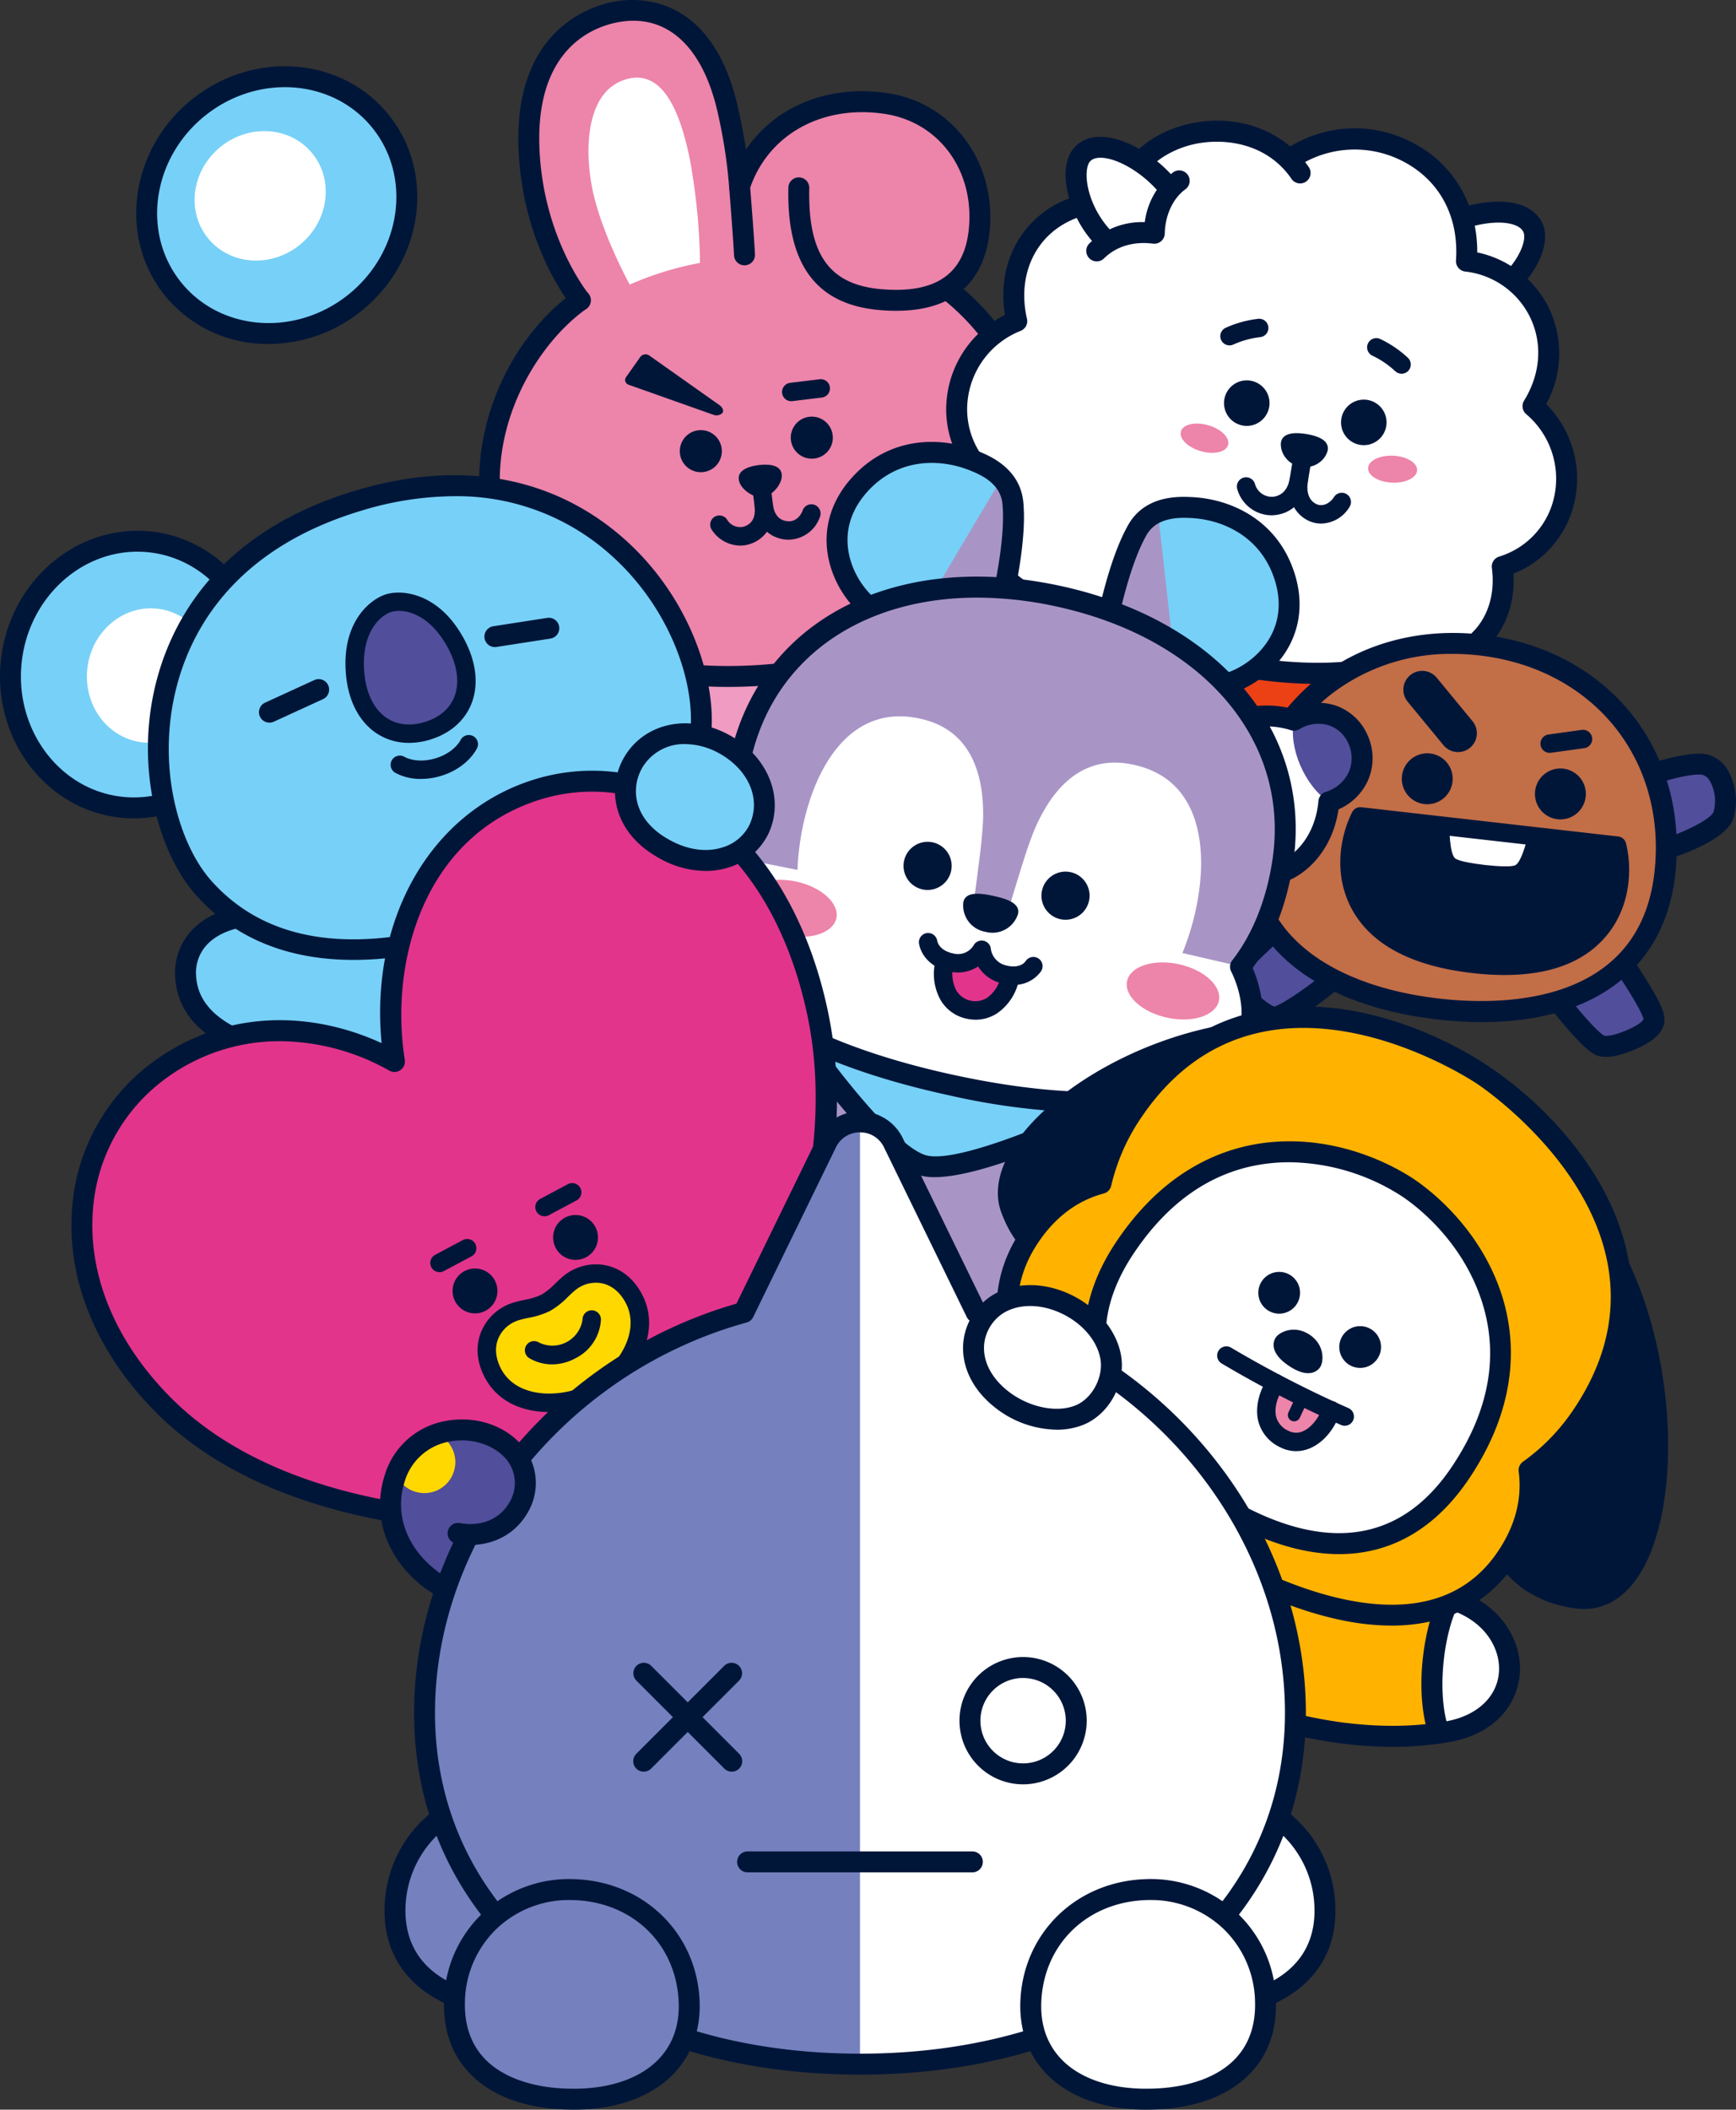 <svg id="Grupo_357" data-name="Grupo 357" xmlns="http://www.w3.org/2000/svg" xmlns:xlink="http://www.w3.org/1999/xlink" width="458.86" height="557.333" viewBox="0 0 458.86 557.333">
  <rect x="0" y="0" width="458.86" height="557.333" fill="#333333" stroke="none"/>
  <defs>
    <clipPath id="clip-path">
      <rect id="Rectángulo_150" data-name="Rectángulo 150" width="458.86" height="557.333" fill="none"/>
    </clipPath>
  </defs>
  <g id="Grupo_356" data-name="Grupo 356" clip-path="url(#clip-path)">
    <path id="Trazado_2287" data-name="Trazado 2287" d="M170.922,138.519l-70.407,21.547-24.6-80.4,77.548-9.443c12.3.2,34.821,47.386,17.462,68.294" transform="translate(92.077 85.179)" fill="#ef9bc2"/>
    <path id="Trazado_2288" data-name="Trazado 2288" d="M179.416,74.863l-.19-.131h0c4.944-2.941,8-8.037,8.71-15.637,1.5-16.008-8.243-30.742-24.519-33.225-17.841-2.717-33.65,6.037-38.848,21.873a137.709,137.709,0,0,0-3.043-19.912C116.562,5.437,103.6-.6,91.777,1.684,79.442,4.062,67.621,14.78,68.959,38.9c1.208,21.791,11.1,35.843,13.5,38.948-17.206,12.2-31.428,41.207-19.708,68.82,11.808,27.821,45.31,33.137,74.468,29.591s60.409-16.739,65.2-46.576c3.729-23.216-8.217-43.438-23.006-54.817" transform="translate(70.914 1.496)" fill="#ed84aa" fill-rule="evenodd"/>
    <path id="Trazado_2289" data-name="Trazado 2289" d="M161.808,82.11c-1.388,0-2.85-.062-4.39-.195C140.7,80.492,132.812,69.9,133.292,49.526a2.766,2.766,0,0,1,5.53.131c-.414,17.573,5.287,25.573,19.064,26.748,14.433,1.213,21.986-4.03,23.116-16.07C182.446,45,173.116,32.283,158.821,30.1c-16.652-2.534-31.041,5.5-35.8,20a2.765,2.765,0,0,1-5.382-.609,134.3,134.3,0,0,0-2.99-19.567C110.711,12.165,101.041,3.411,88.124,5.9c-6.69,1.29-22.087,7.219-20.58,34.343C68.718,61.43,78.517,75.123,80.471,77.653a2.767,2.767,0,0,1-4.382,3.381C73.1,77.161,63.252,62.8,62.02,40.548,60.223,8.186,80.744,1.685,87.075.463c6.008-1.16,26.144-2.545,32.973,28.268.943,4.253,1.56,7.562,2.029,10.8,7.75-11.465,21.8-17.307,37.578-14.9,17.009,2.591,28.556,18.162,26.858,36.219-.934,9.912-6.077,21.255-24.705,21.255" transform="translate(75.092 -0.001)" fill="#001639"/>
    <path id="Trazado_2290" data-name="Trazado 2290" d="M91.151,44.622a2.766,2.766,0,0,1-2.762-2.636C88.177,37.432,87.1,24.125,87.1,23.992a2.766,2.766,0,1,1,5.515-.445c.044.551,1.089,13.532,1.308,18.177a2.769,2.769,0,0,1-2.633,2.895c-.044,0-.089,0-.133,0" transform="translate(105.63 25.471)" fill="#001639"/>
    <path id="Trazado_2291" data-name="Trazado 2291" d="M123.074,141.137c-21.036,0-49.95-5.311-61.378-32.231C49.951,81.233,62.975,50.486,82.349,36.748a2.766,2.766,0,1,1,3.2,4.512C70.691,51.8,55.048,79.078,66.79,106.744c13.344,31.439,54.509,30.005,71.586,27.923S195.764,124.12,201.182,90.4c3.722-23.156-8.9-42.141-21.959-52.183A2.766,2.766,0,1,1,182.6,33.83c14.32,11.016,28.157,31.893,24.05,57.448-6.017,37.43-49.28,46.653-67.6,48.884a134.733,134.733,0,0,1-15.971.976" transform="translate(69.421 40.337)" fill="#001639"/>
    <path id="Trazado_2292" data-name="Trazado 2292" d="M99.772,58.21A163.609,163.609,0,0,0,97.134,31.1C94.7,19.019,90.123,6.305,79.669,9.884S69.058,29.636,71.769,40.7s9.416,23.234,9.416,23.234A85.433,85.433,0,0,1,99.772,58.21" transform="translate(85.257 11.243)" fill="#fff"/>
    <path id="Trazado_2293" data-name="Trazado 2293" d="M94.587,64.082c-2.35.285-6.021-2.109-6.336-4.7-.33-2.715,3.269-3.558,5.3-3.806s5.727-.29,6.057,2.425c.316,2.591-2.673,5.8-5.023,6.081" transform="translate(107.018 67.28)" fill="#001639"/>
    <path id="Trazado_2294" data-name="Trazado 2294" d="M92.269,56.235a5.556,5.556,0,1,1-6.187-4.844,5.558,5.558,0,0,1,6.187,4.844" transform="translate(98.487 62.284)" fill="#001639"/>
    <path id="Trazado_2295" data-name="Trazado 2295" d="M105.525,54.623a5.556,5.556,0,1,1-6.187-4.844,5.556,5.556,0,0,1,6.187,4.844" transform="translate(114.565 60.329)" fill="#001639"/>
    <path id="Trazado_2296" data-name="Trazado 2296" d="M99.663,55.765,81.034,42.6a1.7,1.7,0,0,0-1.239-.277l-.018,0A1.711,1.711,0,0,0,78.666,43l-3.74,5.3a1.308,1.308,0,0,0-.19,1.191,1.43,1.43,0,0,0,.892.861L98.14,58.317a2.251,2.251,0,0,0,2.2-.485c.562-.7-.069-1.633-.677-2.067" transform="translate(90.568 51.31)" fill="#001639"/>
    <path id="Trazado_2297" data-name="Trazado 2297" d="M95.845,51.085a2.434,2.434,0,0,1-.29-4.851l7.79-.947a2.433,2.433,0,1,1,.586,4.831l-7.79.947a2.252,2.252,0,0,1-.3.02" transform="translate(113.306 54.904)" fill="#001639"/>
    <path id="Trazado_2298" data-name="Trazado 2298" d="M92.741,72.123a9.152,9.152,0,0,1-7.491-4.165,2.433,2.433,0,1,1,4.025-2.735A3.988,3.988,0,0,0,93.739,67.1c2.124-.679,3.083-2.39,2.848-5.076a2.435,2.435,0,0,1,4.831-.589c.416,2.667,1.757,4.1,3.986,4.249,1.684.162,3.189-1.022,3.879-2.892a2.435,2.435,0,0,1,4.568,1.691,8.876,8.876,0,0,1-8.779,6.059,8.778,8.778,0,0,1-5.249-2.085,8.783,8.783,0,0,1-4.6,3.282,8.142,8.142,0,0,1-2.483.387" transform="translate(102.892 72.019)" fill="#001639"/>
    <path id="Trazado_2299" data-name="Trazado 2299" d="M92.811,66.225A2.435,2.435,0,0,1,90.4,64.083l-.44-3.612a2.434,2.434,0,0,1,4.833-.586l.438,3.612a2.432,2.432,0,0,1-2.122,2.709,2.251,2.251,0,0,1-.3.02" transform="translate(109.092 70.039)" fill="#001639"/>
    <path id="Trazado_2300" data-name="Trazado 2300" d="M75.327,133.662c8.679,7.393,23.875,16.635,35.02,7.486,9.52-7.816,4.886-20.532-3.669-27.513a52.453,52.453,0,0,0-19.525-10.058C80.7,101.879,71.8,100.572,66.3,105.4c-4.005,3.519-4.368,9.135-2.324,13.676a42.486,42.486,0,0,0,11.35,14.586" transform="translate(76.12 123.765)" fill="#77d0f7" fill-rule="evenodd"/>
    <path id="Trazado_2301" data-name="Trazado 2301" d="M101.3,149.656c-10.66,0-21.233-7.745-26.283-12.049h0a45.043,45.043,0,0,1-12.14-15.639c-2.793-6.2-1.553-13.1,3.08-17.175,5.127-4.494,12.851-5.307,23.608-2.472a55.246,55.246,0,0,1,20.66,10.638c6.2,5.057,10.053,12.342,10.064,19.011a16.6,16.6,0,0,1-6.389,13.16,19.346,19.346,0,0,1-12.6,4.525m-22.377-16.63c5.937,5.057,20.853,15.911,31.156,7.449a10.615,10.615,0,0,0,4.187-8.5c-.007-4.835-3.089-10.469-7.849-14.355a49.21,49.21,0,0,0-18.387-9.48c-8.553-2.253-14.645-1.857-18.1,1.175-3.251,2.855-2.877,7.267-1.565,10.177a39.614,39.614,0,0,0,10.558,13.53" transform="translate(74.474 122.108)" fill="#001639"/>
    <path id="Trazado_2302" data-name="Trazado 2302" d="M50.942,146.529c-9.814-1.781-27.668-6.347-28.726-20.726-.9-12.288,11.505-17.695,22.461-16.309a72.832,72.832,0,0,1,21.558,6.4c6.681,3.187,15.745,10.6,16.039,17.914.212,5.327-3.512,11.485-8.21,13.134-5.789,2.034-13.309,1.368-23.123-.414" transform="translate(26.89 132.552)" fill="#77d0f7" fill-rule="evenodd"/>
    <path id="Trazado_2303" data-name="Trazado 2303" d="M67.074,152.48a87.081,87.081,0,0,1-15.11-1.713c-19.693-3.574-30.12-11.394-30.99-23.245a16.344,16.344,0,0,1,5.05-13.5c4.787-4.543,12.645-6.743,20.516-5.756a75.512,75.512,0,0,1,22.4,6.652c6.882,3.282,17.252,11.394,17.613,20.3.268,6.707-4.244,13.818-10.056,15.858a28.3,28.3,0,0,1-9.425,1.41M42.842,113.566c-5.136,0-10.029,1.638-13.01,4.468a10.849,10.849,0,0,0-3.342,9.082c.664,9.016,9.567,15.143,26.46,18.21h0c7.942,1.441,16.075,2.5,21.711.524,3.5-1.228,6.53-6.192,6.362-10.414-.219-5.435-7.679-12.293-14.466-15.528a69.885,69.885,0,0,0-20.715-6.154,23.631,23.631,0,0,0-3-.188" transform="translate(25.374 131.035)" fill="#001639"/>
    <path id="Trazado_2304" data-name="Trazado 2304" d="M128.3,156.538c-2.6-12.1-10.069-31.439-15.044-40.2L99.625,105.9,43.459,121.251l-1.806,28.956a141.008,141.008,0,0,0,9.323,30.981c4.882,11.379,12.826,21.505,25.106,18.8S92.449,185.6,90.4,171.252c6.634,12.89,16.73,20.047,28.308,15.148s12.2-17.757,9.593-29.861" transform="translate(50.523 128.453)" fill="#77d0f7"/>
    <path id="Trazado_2305" data-name="Trazado 2305" d="M73.777,199.372c-7.595,0-16.748-4.357-23.917-21.069a143.665,143.665,0,0,1-9.527-31.678,3.011,3.011,0,1,1,5.942-.976,139.385,139.385,0,0,0,9.117,30.282c5.676,13.231,12.979,18.954,21.691,17.046,13.169-2.9,13.163-17.139,11.987-25.369a3.01,3.01,0,0,1,5.656-1.8c3.8,7.391,12.038,19.014,24.46,13.751,8.219-3.477,10.852-12.379,7.823-26.453-2.62-12.178-10.064-31.149-14.72-39.344a3.012,3.012,0,0,1,5.238-2.974c4.966,8.746,12.594,28.157,15.369,41.052,4.641,21.556-3.618,29.985-11.363,33.265-9.4,3.979-18.713,1.184-26.141-7.444-1.064,11.339-7.046,19-17.011,21.2a21.466,21.466,0,0,1-4.6.516" transform="translate(48.873 132.522)" fill="#001639"/>
    <path id="Trazado_2306" data-name="Trazado 2306" d="M45.9,119.962c5.052,24.555,13.74,46.259,37.647,38.638,23.2-7.4,20.47-30.165,11.065-52.475Z" transform="translate(55.669 128.722)" fill="#fff"/>
    <path id="Trazado_2307" data-name="Trazado 2307" d="M67.163,103.626c-2.233,19.339-18.739,33.322-36.872,31.229S-.73,115.388,1.5,96.049,20.24,62.726,38.373,64.818s31.019,19.463,28.79,38.808" transform="translate(1.516 78.369)" fill="#77d0f7" fill-rule="evenodd"/>
    <path id="Trazado_2308" data-name="Trazado 2308" d="M43.595,92.282c-1.122,9.748-9.438,16.8-18.582,15.741S9.378,98.213,10.5,88.467s9.445-16.8,18.582-15.741,15.632,9.81,14.508,19.556" transform="translate(12.587 88.086)" fill="#fff" fill-rule="evenodd"/>
    <path id="Trazado_2309" data-name="Trazado 2309" d="M35.387,139.34a34.091,34.091,0,0,1-3.9-.224C11.873,136.848-2.133,118.067.268,97.245S20.594,61.349,40.2,63.582c19.616,2.264,33.621,21.047,31.222,41.875-2.244,19.434-18,33.882-36.04,33.882m.925-70.449c-15.274,0-28.631,12.368-30.547,28.99C3.713,115.67,15.537,131.7,32.125,133.62c16.586,1.934,31.751-11.007,33.8-28.8S56.156,70.991,39.572,69.079a27.952,27.952,0,0,0-3.26-.188m32.366,36.248h0Z" transform="translate(0 76.855)" fill="#001639"/>
    <path id="Trazado_2310" data-name="Trazado 2310" d="M105.44,174.29c15.927-4.787,51.772-16.073,56.662-49.488,4.074-27.81-27.246-81.806-90.41-62.861-63.153,19-59.535,81.317-40.811,102.28,22.5,25.185,58.627,14.853,74.558,10.069" transform="translate(22.942 70.349)" fill="#77d0f7" fill-rule="evenodd"/>
    <path id="Trazado_2311" data-name="Trazado 2311" d="M72.046,184.783c-14.375,0-29.844-3.886-41.714-17.177-9.952-11.142-16.6-34.584-10.047-57.829C24.959,93.2,37.794,71.25,72.4,60.836c34.624-10.383,57.428.856,70.462,12.118,18.279,15.787,25.65,39.012,23.486,53.792-5.229,35.695-44.007,47.35-58.605,51.736h0c-7.387,2.22-20.97,6.3-35.7,6.3m26.538-122.5A85.433,85.433,0,0,0,74,66.136c-32.2,9.69-44.088,29.9-48.386,45.144-6.01,21.326-.1,42.623,8.847,52.639,21.689,24.291,56.735,13.76,71.7,9.266s50-15.028,54.722-47.237c1.947-13.291-4.857-34.325-21.625-48.809A60.844,60.844,0,0,0,98.584,62.281m8.367,113.553h0Z" transform="translate(21.431 68.805)" fill="#001639"/>
    <path id="Trazado_2312" data-name="Trazado 2312" d="M61.549,105.943C51.726,108.9,43.514,102.9,42.476,90.713s5.375-17.46,8.931-18.529,11.817-.2,17.666,10.54,2.3,20.271-7.524,23.218" transform="translate(51.384 87.136)" fill="#514e9b" fill-rule="evenodd"/>
    <path id="Trazado_2313" data-name="Trazado 2313" d="M58.069,110.444a15.331,15.331,0,0,1-8.719-2.613c-4.543-3.085-7.374-8.619-7.967-15.581C40.209,78.473,47.841,72.443,52.041,71.18s13.893-.44,20.505,11.711c3.339,6.132,4.03,12.311,1.941,17.389-1.83,4.452-5.7,7.763-10.9,9.323a19.173,19.173,0,0,1-5.515.841M55.416,75.579a7,7,0,0,0-1.974.263c-2.89.87-8.117,5.331-7.205,15.993.465,5.47,2.543,9.721,5.849,11.97,2.784,1.888,6.276,2.286,10.1,1.135h0c3.822-1.149,6.517-3.4,7.8-6.513,1.523-3.7.914-8.389-1.713-13.211C64.1,77.557,58.8,75.579,55.416,75.579" transform="translate(50.048 85.809)" fill="#001639"/>
    <path id="Trazado_2314" data-name="Trazado 2314" d="M60.632,81.484a2.765,2.765,0,0,1-.42-5.5l14.194-2.2a2.766,2.766,0,1,1,.848,5.466l-14.194,2.2a2.561,2.561,0,0,1-.427.033" transform="translate(70.191 89.459)" fill="#001639"/>
    <path id="Trazado_2315" data-name="Trazado 2315" d="M33.7,92.584A2.767,2.767,0,0,1,32.547,87.3L45.6,81.316a2.768,2.768,0,0,1,2.306,5.032L34.853,92.334a2.768,2.768,0,0,1-1.151.25" transform="translate(37.521 98.329)" fill="#001639"/>
    <path id="Trazado_2316" data-name="Trazado 2316" d="M54.726,99.347a13.923,13.923,0,0,1-6.907-1.653,2.434,2.434,0,0,1,2.536-4.156c.175.1,3.273,1.826,8.152.363,4.919-1.474,6.541-4.654,6.608-4.789a2.455,2.455,0,0,1,3.242-1.131,2.423,2.423,0,0,1,1.164,3.2c-.1.215-2.505,5.249-9.615,7.378a17.957,17.957,0,0,1-5.18.783" transform="translate(56.602 106.432)" fill="#001639"/>
    <path id="Trazado_2317" data-name="Trazado 2317" d="M31.079,17.433C15.965,29.7,13.035,51.136,24.538,65.308s33.083,15.712,48.2,3.443,18.042-33.7,6.541-47.875S46.2,5.162,31.079,17.433" transform="translate(21.242 11.098)" fill="#77d0f7" fill-rule="evenodd"/>
    <path id="Trazado_2318" data-name="Trazado 2318" d="M30.084,19.823c-7.621,6.181-9.1,16.984-3.3,24.128s16.674,7.92,24.289,1.735,9.1-16.987,3.3-24.128S37.7,13.641,30.084,19.823" transform="translate(28.192 18.983)" fill="#fff" fill-rule="evenodd"/>
    <path id="Trazado_2319" data-name="Trazado 2319" d="M51.276,81.284A34.938,34.938,0,0,1,23.9,68.557C11.452,53.226,14.567,30,30.841,16.792s39.647-11.485,52.09,3.846,9.33,38.556-6.946,51.767a39.243,39.243,0,0,1-24.71,8.878m-16.947-60.2h0C20.421,32.378,17.67,52.108,28.192,65.069S58.594,79.4,72.5,68.11s16.659-31.021,6.136-43.984S48.24,9.8,34.329,21.087" transform="translate(19.735 9.593)" fill="#001639"/>
    <path id="Trazado_2320" data-name="Trazado 2320" d="M168.285,36.326c7.407-10.211,28.671-14.922,32.687-7.084,3.9,7.619-13.253,28.808-32.683,20.178" transform="translate(204.12 30.713)" fill="#fff" fill-rule="evenodd"/>
    <path id="Trazado_2321" data-name="Trazado 2321" d="M179.122,55.742a25.553,25.553,0,0,1-10.438-2.279,2.766,2.766,0,1,1,2.244-5.057c9.894,4.4,19.124-.071,24.466-5.718,4.045-4.278,5.554-8.869,4.632-10.671-.909-1.775-3.687-2.244-5.262-2.368-6.988-.5-18.04,3.359-22.725,9.814a2.766,2.766,0,0,1-4.477-3.251c6.03-8.314,19.047-12.722,27.629-12.078,6.035.467,8.637,3.171,9.757,5.36,2.215,4.324-.009,11.153-5.537,17-4.736,5.008-11.979,9.25-20.288,9.252" transform="translate(202.603 29.199)" fill="#001639"/>
    <path id="Trazado_2322" data-name="Trazado 2322" d="M202.191,23.226c18-13.386,48.78-1.624,46.824,26.761C267.382,52.4,276.692,71.97,266.6,88.295c14.652,12.432,10.7,36.447-8.121,42.387,2.093,15.668-9.292,27.927-26.6,24.787-9.263,13.187-28.786,13.933-41.532,3.952-20.237,6.342-41.8-2.231-48.831-18.821-17.4-2.574-24.26-17.834-17.257-32.008-15.924-11.656-11.972-35.67,5.889-42.752-4.326-18.7,9.62-33.685,27.392-30.921,2.99-20.768,35.051-26.628,47.565-8.15" transform="translate(138.601 18.999)" fill="#fff" fill-rule="evenodd"/>
    <path id="Trazado_2323" data-name="Trazado 2323" d="M211.662,170.512A35.4,35.4,0,0,1,191.321,164c-20.594,5.818-42.114-2.523-50.2-19.39-8.327-1.6-14.763-6.061-18.219-12.658-3.28-6.267-3.446-13.811-.524-21a26.6,26.6,0,0,1-9.131-23.8,27.863,27.863,0,0,1,15.285-21.41c-1.478-9.1.936-17.759,6.769-24.037a26.528,26.528,0,0,1,21.556-8.285c2.359-8.929,9.9-15.765,20.253-18.148,9.963-2.29,19.841.027,26.852,5.957a32.7,32.7,0,0,1,33.021-.637c10.438,5.7,16.451,16.283,16.4,28.62a27.345,27.345,0,0,1,19.029,14.875,27.785,27.785,0,0,1-.8,25.2,27.872,27.872,0,0,1,7.619,25.185,26.6,26.6,0,0,1-16.274,19.613c.465,7.745-2.111,14.84-7.225,19.722-5.346,5.105-12.793,7.281-21.123,6.183a28.372,28.372,0,0,1-18.2,10.18,32.439,32.439,0,0,1-4.751.345m-19.8-12.328a2.775,2.775,0,0,1,1.706.589,29.425,29.425,0,0,0,22.032,5.92,22.723,22.723,0,0,0,15.53-9.283,2.76,2.76,0,0,1,2.757-1.131c7.227,1.3,13.625-.279,18.022-4.475,4.311-4.114,6.258-10.392,5.344-17.226a2.768,2.768,0,0,1,1.91-3.007,21.2,21.2,0,0,0,14.643-16.194,22.349,22.349,0,0,0-7.48-21.441,2.769,2.769,0,0,1-.562-3.565c4.331-7.008,4.93-14.993,1.646-21.91a21.738,21.738,0,0,0-17.243-12.2,2.763,2.763,0,0,1-2.4-2.932c.781-11.352-4.118-20.786-13.444-25.878a27.676,27.676,0,0,0-26.44-.117c.356.458.7.929,1.027,1.412a2.768,2.768,0,0,1-4.583,3.1,22.01,22.01,0,0,0-2.417-2.985,2.685,2.685,0,0,1-.334-.339c-6.71-6.645-16.36-7.442-23.234-5.862C171.236,22.3,163.155,27.41,161.8,36.841a2.769,2.769,0,0,1-3.162,2.341,21.286,21.286,0,0,0-19.281,6.289c-5.046,5.428-6.865,13.18-4.99,21.277a2.767,2.767,0,0,1-1.677,3.193,22.343,22.343,0,0,0-13.953,17.914,21.2,21.2,0,0,0,8.681,20.034,2.769,2.769,0,0,1,.845,3.459c-3.056,6.183-3.222,12.755-.458,18.031,2.819,5.384,8.374,8.938,15.637,10.014a2.757,2.757,0,0,1,2.142,1.658c6.5,15.333,26.889,23.081,45.458,17.261a2.735,2.735,0,0,1,.828-.128" transform="translate(137.084 17.469)" fill="#001639"/>
    <path id="Trazado_2324" data-name="Trazado 2324" d="M157.193,35.941c-3.446-11.768-20.906-22.687-26.887-16.637-5.816,5.88,2.923,30.848,22.855,28.806" transform="translate(155.905 21.325)" fill="#fff" fill-rule="evenodd"/>
    <path id="Trazado_2325" data-name="Trazado 2325" d="M152.416,52.507c-11.1,0-18.794-7.646-22.415-15.205-2.981-6.227-4.18-14.34-.135-18.429,2.383-2.414,6.086-3.134,10.425-2.04,7.933,2,18.25,10.162,21.085,19.846a2.767,2.767,0,0,1-5.311,1.556c-2.18-7.451-10.777-14.433-17.128-16.037-1.368-.345-3.855-.732-5.138.567-1.306,1.321-1.62,6.278,1.193,12.149,1.494,3.116,7.287,13.2,19.414,11.959a2.765,2.765,0,1,1,.564,5.5,25.274,25.274,0,0,1-2.554.135" transform="translate(154.377 19.812)" fill="#001639"/>
    <path id="Trazado_2326" data-name="Trazado 2326" d="M130.995,40.089c4.061-4.021,9.62-5.377,15.221-4.667.117-5.349,2.419-10.821,6.559-13.824l8.2,10.35-5.433,16.579L140.4,49.791Z" transform="translate(158.889 26.197)" fill="#fff" fill-rule="evenodd"/>
    <path id="Trazado_2327" data-name="Trazado 2327" d="M132.511,44.371a2.766,2.766,0,0,1-1.945-4.733A19.966,19.966,0,0,1,144.9,33.992h.314a19.829,19.829,0,0,1,7.453-13.116,2.766,2.766,0,1,1,3.249,4.477C152.68,27.7,150.6,32.162,150.5,37a2.767,2.767,0,0,1-3.114,2.684c-5.147-.653-9.735.726-12.928,3.888a2.753,2.753,0,0,1-1.945.8" transform="translate(157.373 24.681)" fill="#001639"/>
    <path id="Trazado_2328" data-name="Trazado 2328" d="M172.419,49.777a2.436,2.436,0,0,1-1.653-.646A23.963,23.963,0,0,0,164.678,45a2.435,2.435,0,0,1,2.069-4.408,28.84,28.84,0,0,1,7.327,4.968,2.434,2.434,0,0,1-1.655,4.22" transform="translate(198.045 48.951)" fill="#001639"/>
    <path id="Trazado_2329" data-name="Trazado 2329" d="M148.194,45.088a2.434,2.434,0,0,1-1-4.656,28.787,28.787,0,0,1,8.535-2.359,2.434,2.434,0,1,1,.544,4.837,24,24,0,0,0-7.09,1.963,2.408,2.408,0,0,1-.994.215" transform="translate(176.796 46.158)" fill="#001639"/>
    <path id="Trazado_2330" data-name="Trazado 2330" d="M156.845,67.834a9.476,9.476,0,0,1-9.018-6.98,2.436,2.436,0,0,1,4.68-1.35,4.625,4.625,0,0,0,4.813,3.434c3.4-.383,4.189-3.609,4.351-4.587a2.434,2.434,0,0,1,4.8.79c-.593,3.6-3.2,8.026-8.613,8.635a9.3,9.3,0,0,1-1.018.058" transform="translate(179.19 68.297)" fill="#001639"/>
    <path id="Trazado_2331" data-name="Trazado 2331" d="M162.479,72.312a7.847,7.847,0,0,1-3.552-.852c-3.691-1.863-5.577-6.11-4.8-10.819l.688-4.18a2.434,2.434,0,0,1,4.8.79l-.688,4.18c-.117.7-.558,4.3,2.189,5.681,1.788.905,3.735-.217,4.736-1.788a2.433,2.433,0,1,1,4.107,2.609,8.971,8.971,0,0,1-7.482,4.379" transform="translate(186.736 66.008)" fill="#001639"/>
    <path id="Trazado_2332" data-name="Trazado 2332" d="M158.326,60.574a6.174,6.174,0,0,0,4.992-1.215,5.622,5.622,0,0,0,2.062-3.065c.589-3.215-3.943-4.043-5.634-4.353-1.7-.25-6.26-.916-6.736,2.317a5.636,5.636,0,0,0,.974,3.565,6.18,6.18,0,0,0,4.342,2.751" transform="translate(185.554 62.722)" fill="#001639"/>
    <path id="Trazado_2333" data-name="Trazado 2333" d="M160.259,52.746a6.013,6.013,0,1,0,6.909-4.957,6.011,6.011,0,0,0-6.909,4.957" transform="translate(194.287 57.867)" fill="#001639" fill-rule="evenodd"/>
    <path id="Trazado_2334" data-name="Trazado 2334" d="M146.281,50.446a6.013,6.013,0,1,0,6.909-4.957,6.009,6.009,0,0,0-6.909,4.957" transform="translate(177.332 55.078)" fill="#001639" fill-rule="evenodd"/>
    <path id="Trazado_2335" data-name="Trazado 2335" d="M163.409,57.672c-.091,1.965,2.74,3.693,6.318,3.855s6.555-1.3,6.645-3.262-2.74-3.691-6.32-3.855-6.555,1.3-6.643,3.262" transform="translate(198.203 65.981)" fill="#ed84aa" fill-rule="evenodd"/>
    <path id="Trazado_2336" data-name="Trazado 2336" d="M153.565,56.229c-.547,1.892-3.777,2.62-7.221,1.627s-5.793-3.33-5.249-5.218,3.775-2.62,7.221-1.629,5.793,3.33,5.249,5.22" transform="translate(171.045 61.333)" fill="#ed84aa" fill-rule="evenodd"/>
    <path id="Trazado_2337" data-name="Trazado 2337" d="M136,72.121c-12.773.659-16.194,5.4-17.179,18.66,14.608.591,20.412-8.708,17.179-18.66" transform="translate(144.12 87.478)" fill="#ec4115" fill-rule="evenodd"/>
    <path id="Trazado_2338" data-name="Trazado 2338" d="M121.6,95.088q-.684,0-1.381-.029a2.767,2.767,0,0,1-2.649-2.968c.978-13.149,4.421-20.425,19.8-21.218a2.762,2.762,0,0,1,2.775,1.908c1.843,5.672,1.1,11.3-2.034,15.437-3.377,4.455-9.206,6.869-16.509,6.869m13.8-18.527c-8.217.8-10.954,3.711-12.034,12.937,4.667-.316,8.279-1.916,10.328-4.621a10.405,10.405,0,0,0,1.706-8.316" transform="translate(142.603 85.963)" fill="#001639"/>
    <path id="Trazado_2339" data-name="Trazado 2339" d="M207.171,125.612c3.806-10.133,7.42-29.647,9.777-38.622-20.173,7.4-56.125,2.89-90.365-14.869,7.126,21.935,47.087,50.364,80.589,53.491" transform="translate(153.536 87.478)" fill="#ec4115" fill-rule="evenodd"/>
    <path id="Trazado_2340" data-name="Trazado 2340" d="M208.689,129.9a2.536,2.536,0,0,1-.259-.013c-33.187-3.1-75.059-31.054-82.963-55.392a2.766,2.766,0,0,1,3.906-3.308C160.66,87.412,196.9,93.473,217.51,85.909a2.769,2.769,0,0,1,3.629,3.3c-.75,2.852-1.658,6.929-2.62,11.244-2.049,9.181-4.6,20.609-7.241,27.648a2.768,2.768,0,0,1-2.589,1.792M133.925,79.578c11.284,18.728,43.537,40.922,72.885,44.566,2.264-6.767,4.488-16.734,6.307-24.893.54-2.412,1.038-4.652,1.5-6.663-20.877,5.382-51.814.383-80.7-13.01" transform="translate(152.02 85.961)" fill="#001639"/>
    <path id="Trazado_2341" data-name="Trazado 2341" d="M198.549,115.758c8-1.175,22.112-6.537,23.736-10.992s-.235-12.558-5.034-13.437-18.757,3.758-24.955,6.621" transform="translate(233.242 110.646)" fill="#514e9b"/>
    <path id="Trazado_2342" data-name="Trazado 2342" d="M200.063,120.039a2.765,2.765,0,0,1-.4-5.5c8.909-1.312,20.622-6.687,21.539-9.206a10.823,10.823,0,0,0-.872-7.953,3.436,3.436,0,0,0-2.058-1.815c-3.722-.686-16.767,3.392-23.3,6.411a2.767,2.767,0,0,1-2.321-5.023c5.338-2.465,20.572-7.956,26.615-6.829a8.6,8.6,0,0,1,5.866,4.508,16.341,16.341,0,0,1,1.268,12.6c-2.425,6.659-19.534,11.844-25.933,12.782a2.5,2.5,0,0,1-.4.031" transform="translate(231.726 109.131)" fill="#001639"/>
    <path id="Trazado_2343" data-name="Trazado 2343" d="M158.766,111c-7.469,6.949-10.715,10.213-11.512,12.123-.821,1.792.571,3.7,3.8,6.225s5.346,4.53,7.356,4.687c1.7.166,7.526-3.388,15.342-9.617" transform="translate(178.331 134.64)" fill="#514e9b"/>
    <path id="Trazado_2344" data-name="Trazado 2344" d="M160.1,138.333a4.1,4.1,0,0,1-.427-.024c-2.461-.193-4.57-1.881-7.236-4.023-.491-.392-1.009-.808-1.56-1.239-1.981-1.551-6.619-5.183-4.61-9.558.969-2.335,4.03-5.446,12.14-12.992a2.766,2.766,0,1,1,3.769,4.05c-5.116,4.76-10.168,9.544-10.841,11.16,0,.013.228.852,2.952,2.985.569.445,1.1.872,1.609,1.279,1.615,1.3,3.284,2.633,4.14,2.81,1.286-.314,5.928-2.956,13.521-9.007A2.766,2.766,0,1,1,177,128.1c-11.8,9.4-15.519,10.233-16.9,10.233m.038-5.537.018,0-.018,0" transform="translate(176.809 133.124)" fill="#001639"/>
    <path id="Trazado_2345" data-name="Trazado 2345" d="M202.361,114.319q8.577,12.674,9.1,15.734.6,2.9-4.973,5.5t-8.562,2.155q-2.539-.329-11.875-12.072" transform="translate(225.664 138.662)" fill="#514e9b"/>
    <path id="Trazado_2346" data-name="Trazado 2346" d="M200.354,142.06a9.089,9.089,0,0,1-1.326-.1c-1.8-.235-4.377-1.445-13.629-13.09a2.766,2.766,0,0,1,4.331-3.441c7.334,9.23,9.688,10.808,10.222,11.071.938.082,2.923-.091,6.878-1.941,3.149-1.472,3.432-2.443,3.434-2.452-.117-.659-1.033-3.432-8.677-14.725a2.766,2.766,0,1,1,4.581-3.1c7.9,11.669,9.243,15.119,9.531,16.821.673,3.244-1.518,6.128-6.526,8.469-3.561,1.664-6.464,2.485-8.819,2.485m-.56-5.574.038,0-.038,0" transform="translate(224.148 137.145)" fill="#001639"/>
    <path id="Trazado_2347" data-name="Trazado 2347" d="M199.541,173.411c28.317,3.222,56.215-4.818,59.732-35.695S242.77,80.9,210.488,77.23s-57.614,17.1-61.128,47.977,21.864,44.982,50.181,48.2" transform="translate(180.769 93.165)" fill="#c26e47" fill-rule="evenodd"/>
    <path id="Trazado_2348" data-name="Trazado 2348" d="M212.549,178.367a104.548,104.548,0,0,1-11.808-.695c-16-1.821-29.3-6.783-38.474-14.349-10.972-9.046-15.862-21.813-14.143-36.918,1.8-15.778,9.184-29.558,20.8-38.8,11.742-9.336,27.151-13.452,43.387-11.616,33.435,3.806,54.976,30.532,51.219,63.549-2.824,24.807-21.592,38.826-50.984,38.826m-7.767-97.272a51.618,51.618,0,0,0-32.411,10.841c-10.463,8.321-17.122,20.784-18.75,35.1-1.518,13.342,2.574,24.117,12.165,32.023,8.347,6.884,20.649,11.421,35.582,13.118,15.7,1.79,52.641,2.122,56.669-33.258,3.395-29.833-16.1-53.982-46.346-57.424a60.956,60.956,0,0,0-6.909-.4" transform="translate(179.257 91.654)" fill="#001639"/>
    <path id="Trazado_2349" data-name="Trazado 2349" d="M182.062,101.523a4.969,4.969,0,0,1-3.846-1.812l-9.447-11.463a4.979,4.979,0,1,1,7.686-6.331L185.9,93.378a4.979,4.979,0,0,1-3.839,8.146" transform="translate(203.328 97.161)" fill="#001639"/>
    <path id="Trazado_2350" data-name="Trazado 2350" d="M186.426,93.216a2.435,2.435,0,0,1-.33-4.846l8.836-1.222a2.435,2.435,0,0,1,.666,4.824l-8.836,1.219a2.48,2.48,0,0,1-.336.024" transform="translate(223.176 105.678)" fill="#001639"/>
    <path id="Trazado_2351" data-name="Trazado 2351" d="M197.982,101.322l33.933,3.862c2.9,11.848-1.443,35.407-37.93,31.256s-35.425-28.087-29.937-38.979Z" transform="translate(195.523 118.213)" fill="#001639"/>
    <path id="Trazado_2352" data-name="Trazado 2352" d="M182.5,108.827c-3.519-.4-7.086-1.062-7.889-1.766-1.492-1.31-1.5-8.391-1.5-8.391l10.407,1.184,10.405,1.184s-1.6,6.9-3.344,7.84c-.94.507-4.565.35-8.084-.051" transform="translate(209.981 119.681)" fill="#fff" fill-rule="evenodd"/>
    <path id="Trazado_2353" data-name="Trazado 2353" d="M203.528,140.7a74.533,74.533,0,0,1-8.473-.509c-16.106-1.832-26.852-7.535-31.937-16.947-4.871-9.016-3.14-19.109.1-25.546a2.425,2.425,0,0,1,2.45-1.321l67.866,7.725a2.432,2.432,0,0,1,2.087,1.839c1.715,7,1.135,17.223-5.639,24.915-5.765,6.546-14.645,9.843-26.458,9.843m-36.653-39.286c-2.122,5.172-3.085,12.833.527,19.516,4.222,7.818,13.977,12.8,28.2,14.426s24.856-1.049,30.727-7.717c5.021-5.7,5.8-13.384,4.9-18.9l-32.176-3.665Z" transform="translate(194.177 116.879)" fill="#001639"/>
    <path id="Trazado_2354" data-name="Trazado 2354" d="M180.841,97.416a6.723,6.723,0,1,1-5.92-7.44,6.723,6.723,0,0,1,5.92,7.44" transform="translate(203.091 109.082)" fill="#001639"/>
    <path id="Trazado_2355" data-name="Trazado 2355" d="M196.745,99.226a6.724,6.724,0,1,1-5.92-7.44,6.723,6.723,0,0,1,5.92,7.44" transform="translate(222.38 111.278)" fill="#001639"/>
    <path id="Trazado_2356" data-name="Trazado 2356" d="M147.06,91.36c5.555-5.074,14.185-6.9,22.1-4.368,6.9-4.019,14.3-1.115,16.98,5.227,2.782,6.59-.29,13.86-7.776,16.354-.837,9.732-7.031,18.246-16.128,19.487a21.388,21.388,0,0,1-19.713,13.154" transform="translate(172.876 103.277)" fill="#fff" fill-rule="evenodd"/>
    <path id="Trazado_2357" data-name="Trazado 2357" d="M163.938,108.572c-6.322-4.227-10.759-14.329-9.2-21.578,6.9-4.021,14.3-1.118,16.98,5.227,2.784,6.588-.29,13.86-7.776,16.351" transform="translate(187.304 103.277)" fill="#514e9b" fill-rule="evenodd"/>
    <path id="Trazado_2358" data-name="Trazado 2358" d="M144.04,145.5a2.766,2.766,0,0,1-.058-5.532,18.666,18.666,0,0,0,17.228-11.479,2.772,2.772,0,0,1,2.171-1.653c7.32-1,12.972-7.98,13.745-16.98a2.768,2.768,0,0,1,1.883-2.39,9.953,9.953,0,0,0,6.117-5.211,9.182,9.182,0,0,0-.016-7.438,8.637,8.637,0,0,0-5.234-4.955,9.464,9.464,0,0,0-7.805,1.042,2.749,2.749,0,0,1-2.235.243c-6.867-2.193-14.481-.713-19.394,3.777a2.767,2.767,0,0,1-3.733-4.085c6.075-5.548,15.243-7.573,23.663-5.3a14.735,14.735,0,0,1,11.253-.925,14.279,14.279,0,0,1,8.582,8.048,14.665,14.665,0,0,1-.04,11.872,15.12,15.12,0,0,1-7.73,7.526c-1.48,10.164-8.115,18.064-16.776,19.983A24.055,24.055,0,0,1,144.1,145.5Z" transform="translate(171.359 101.76)" fill="#001639"/>
    <path id="Trazado_2359" data-name="Trazado 2359" d="M184.7,145.211c10.708-2.065,29.8-4.085,40.9-.1,12.291,4.408,16.126,17.077,8,26.642s-26.465,8.259-37.5,7.17c-4.067,15.595-15.957,36.764-25.484,48.145s-17.062,16.779-28.768,11.361c-11.35-5.256-10.31-17.4-2.1-32.2l-7.894-4.6c-16.137,7.774-36.148,14.218-43.449-.279s8.821-23.96,21.718-29.914c.259-2.974.8-7.088,1.385-10.54-11.118-6.28-26.462-12.284-31.791-25.108-5.636-13.57,5.09-24.028,15.794-23.451s27.527,11.979,38.038,24.683" transform="translate(94.809 136.218)" fill="#a895c6" fill-rule="evenodd"/>
    <path id="Trazado_2360" data-name="Trazado 2360" d="M151.9,244.791a22.955,22.955,0,0,1-9.693-2.339c-4.654-2.153-7.728-5.433-9.135-9.748-2-6.141-.487-14.178,4.506-23.917l-4.331-2.525c-23.99,11.273-39.39,10.545-45.788-2.158a16.9,16.9,0,0,1-1.215-13.581c3.118-8.936,13.565-15.041,22.8-19.416.23-2.2.571-4.791.947-7.225-1.383-.752-2.815-1.507-4.273-2.275-10.423-5.484-22.238-11.7-27.031-23.249-2.837-6.825-2.268-13.6,1.6-19.069a19.544,19.544,0,0,1,16.894-8.206c12.3.666,30.005,13.581,40.019,25.683a2.765,2.765,0,0,1-4.26,3.525c-10.383-12.547-26.557-23.17-36.058-23.685a14.166,14.166,0,0,0-12.078,5.875c-2.731,3.864-3.091,8.75-1.011,13.753,4.03,9.7,14.9,15.426,24.5,20.476,2.111,1.111,4.167,2.193,6.1,3.286a2.761,2.761,0,0,1,1.368,2.868c-.575,3.392-1.106,7.442-1.357,10.319a2.765,2.765,0,0,1-1.6,2.27c-7.9,3.647-18.713,9.367-21.339,16.891a11.432,11.432,0,0,0,.934,9.268c4.959,9.856,17.974,9.536,39.778-.969a2.75,2.75,0,0,1,2.594.1l7.894,4.6a2.765,2.765,0,0,1,1.027,3.731c-5.152,9.29-7.006,16.863-5.36,21.906.925,2.835,2.952,4.941,6.2,6.444,9.047,4.191,15.241,1.607,25.489-10.627,8.836-10.558,20.881-31.557,24.927-47.065a2.8,2.8,0,0,1,2.948-2.056c8.241.814,27.536,2.715,35.122-6.207,3.193-3.758,4.337-8.126,3.222-12.3-1.191-4.459-4.853-8.086-10.045-9.949-9.887-3.543-27.425-2.1-39.439.219a2.766,2.766,0,1,1-1.047-5.433c4.6-.885,28.246-5.052,42.353.007,6.926,2.485,11.855,7.489,13.523,13.729,1.573,5.893-.013,12.2-4.353,17.31-7.913,9.308-23.176,9.6-37.565,8.347-4.773,16.128-16.409,36.2-25.407,46.952-6.238,7.444-13.065,14.433-22.357,14.433" transform="translate(93.284 134.7)" fill="#001639"/>
    <path id="Trazado_2361" data-name="Trazado 2361" d="M94.877,122.631s22.811,33.53,34.19,36.531,47.76-14.92,47.76-14.92" transform="translate(115.08 148.744)" fill="#77d0f7"/>
    <path id="Trazado_2362" data-name="Trazado 2362" d="M133.512,163.758a14.369,14.369,0,0,1-3.634-.4C117.847,160.18,96.5,129.225,94.106,125.7a2.767,2.767,0,0,1,4.574-3.114c8.938,13.136,25,33.4,32.61,35.411s31.579-7.708,45.83-14.725a2.766,2.766,0,1,1,2.445,4.961c-3.485,1.717-31.95,15.519-46.053,15.519" transform="translate(113.565 147.229)" fill="#001639"/>
    <path id="Trazado_2363" data-name="Trazado 2363" d="M144.322,89.869s2.855-12.952,2.189-21.7c-.184-4.189-2.182-8.763-10.122-11.859-8.613-3.585-21.412-3.988-30.616,6.413-13.019,14.716-1.379,32.648,8.416,35.438Z" transform="translate(121.271 65.519)" fill="#77d0f7" fill-rule="evenodd"/>
    <path id="Trazado_2364" data-name="Trazado 2364" d="M134.067,64.433a11.148,11.148,0,0,0-2.992-7.338c-2.791,4.528-20.833,34.993-20.833,34.993l21.634-5.953s2.857-12.95,2.191-21.7" transform="translate(133.717 69.253)" fill="#a895c6" fill-rule="evenodd"/>
    <path id="Trazado_2365" data-name="Trazado 2365" d="M115.708,102.454a2.818,2.818,0,0,1-.759-.106c-6.619-1.883-12.877-8.792-15.218-16.8-2.4-8.206-.449-16.422,5.49-23.134,10.1-11.417,24.052-11.171,33.752-7.135,7.537,2.939,11.534,7.754,11.822,14.291.684,8.965-2.133,21.875-2.255,22.419a2.766,2.766,0,1,1-5.4-1.193c.029-.124,2.762-12.66,2.133-20.9-.122-2.771-1.118-6.663-8.367-9.489-7.991-3.328-19.374-3.561-27.54,5.667-5.94,6.714-5.63,13.45-4.322,17.916,2.025,6.926,7.4,11.881,11.423,13.03a2.766,2.766,0,0,1-.757,5.426" transform="translate(119.754 63.99)" fill="#001639"/>
    <path id="Trazado_2366" data-name="Trazado 2366" d="M132.542,87.909s2.737-12.977,6.955-20.676c1.894-3.74,5.6-7.081,14.112-6.628,9.325.285,21.151,5.2,25.245,18.471,5.791,18.775-12.207,30.308-22.282,28.81Z" transform="translate(160.766 73.461)" fill="#77d0f7" fill-rule="evenodd"/>
    <path id="Trazado_2367" data-name="Trazado 2367" d="M139.5,66.566a11.152,11.152,0,0,1,5.751-5.45c.675,5.273,4.548,40.47,4.548,40.47L132.542,87.242s2.74-12.979,6.955-20.676" transform="translate(160.766 74.13)" fill="#a895c6" fill-rule="evenodd"/>
    <path id="Trazado_2368" data-name="Trazado 2368" d="M159.981,112.307a15.408,15.408,0,0,1-2.3-.166,2.766,2.766,0,0,1,.814-5.473c4.136.622,11.078-1.684,15.78-7.159,3.034-3.532,6.092-9.538,3.452-18.1-3.636-11.779-14.1-16.258-22.687-16.522-7.849-.389-10.348,2.72-11.563,5.116-4.008,7.32-6.687,19.868-6.714,19.994a2.766,2.766,0,1,1-5.413-1.142c.115-.547,2.872-13.47,7.236-21.432,2.917-5.758,8.549-8.5,16.686-8.062,10.432.319,23.247,5.851,27.741,20.419,2.642,8.562,1.029,16.849-4.541,23.335-4.838,5.632-12.142,9.193-18.494,9.193" transform="translate(159.249 71.945)" fill="#001639"/>
    <path id="Trazado_2369" data-name="Trazado 2369" d="M177.783,72.474c40.014,8.637,63.981,36.109,59.552,69.17-1.281,9.562-4.736,20.359-11.308,28.744,0,0,4.368,8.1,2.649,16.075-3.921,18.17-32.517,25.252-78.79,15.265s-69.4-28.23-65.479-46.4c1.719-7.971,9.042-13.552,9.042-13.552-2.529-10.35-1.224-21.609,1.553-30.848,9.6-31.946,42.765-47.089,82.779-38.452" transform="translate(101.862 85.001)" fill="#fff" fill-rule="evenodd"/>
    <path id="Trazado_2370" data-name="Trazado 2370" d="M154.85,158.115l.018,0v0c2.744.578,4.488.263,5.479-2.795-.115-.035,1.494-5.34,2.985-10.129,1.16-3.722,2.293-7.429,4.008-11.547,4.116-9.3,11.813-19.775,26.018-16.606,22.14,4.778,20.029,32.156,12.873,49.734l15.38,3.569c6.55-8.378,10-19.153,11.277-28.7,4.428-33.061-19.538-60.535-59.555-69.17s-73.177,6.506-82.779,38.452c-2.773,9.224-4.076,20.461-1.565,30.8l15.484,3.091c.73-18.965,10.1-44.777,32.238-40,14.249,2.972,16.94,15.688,16.852,25.86-.135,4.459-.631,8.3-1.111,12.171-.615,4.977-1.339,10.474-1.458,10.458-.356,3.2,1.1,4.2,3.839,4.807v0l.018,0" transform="translate(106.312 85.001)" fill="#a895c6"/>
    <path id="Trazado_2371" data-name="Trazado 2371" d="M188.825,210.488a182.776,182.776,0,0,1-38-4.552c-46.162-9.963-72.064-29-67.6-49.687,1.447-6.7,6.269-11.793,8.681-13.99-2.549-12.379.1-24.4,1.967-30.623,9.949-33.095,44.527-49.318,86.013-40.36s66.3,37.987,61.712,72.241c-.863,6.435-3.408,18.482-10.837,28.711,1.292,2.994,3.585,9.622,2.138,16.325-3.094,14.333-19.149,21.932-44.073,21.935m-30.851-136.1c-28.888,0-51.424,14.3-58.8,38.844-1.792,5.964-4.373,17.71-1.516,29.4a2.768,2.768,0,0,1-1.009,2.857c-.062.046-6.539,5.094-8.017,11.934-3.687,17.088,21.182,34.013,63.359,43.115s71.814,3.943,75.5-13.145c1.476-6.84-2.343-14.11-2.383-14.183a2.777,2.777,0,0,1,.261-3.014c7.424-9.471,9.918-21.235,10.744-27.405,4.182-31.225-18.883-57.789-57.395-66.1a98.6,98.6,0,0,0-20.744-2.3" transform="translate(100.342 83.495)" fill="#001639"/>
    <path id="Trazado_2372" data-name="Trazado 2372" d="M113.247,115.187c-.843,3.906-6.957,5.9-13.656,4.452s-11.45-5.782-10.607-9.686,6.957-5.9,13.656-4.452,11.45,5.785,10.607,9.686" transform="translate(107.815 127.396)" fill="#ed84aa"/>
    <path id="Trazado_2373" data-name="Trazado 2373" d="M158.938,125.05c-.843,3.9-6.957,5.9-13.656,4.45s-11.45-5.782-10.607-9.686,6.958-5.9,13.656-4.45,11.45,5.782,10.607,9.686" transform="translate(163.235 139.357)" fill="#ed84aa"/>
    <path id="Trazado_2374" data-name="Trazado 2374" d="M113.163,116.29c-1.571,5.625.5,11.689,6.254,12.93,5.639,1.217,10-3.328,10.989-8.96l.015-.075a9.409,9.409,0,0,1-1.684-.3,7.619,7.619,0,0,1-5.9-6.5,7.251,7.251,0,0,1-7.922,3.377,9.6,9.6,0,0,1-1.742-.487" transform="translate(136.644 137.528)" fill="#e3348b"/>
    <path id="Trazado_2375" data-name="Trazado 2375" d="M134.705,125.09a11.79,11.79,0,0,1-3.094-.425,10.006,10.006,0,0,1-6.2-4.446A9.684,9.684,0,0,1,118,121.587c-4.278-.766-7.5-3.638-8.2-7.314a2.434,2.434,0,0,1,4.782-.912c.389,2.038,2.545,3.122,4.273,3.432a4.835,4.835,0,0,0,5.479-2.35,2.434,2.434,0,0,1,4.406.916,5.241,5.241,0,0,0,4.156,4.61c1.669.456,4.014.409,5.127-1.228a2.434,2.434,0,0,1,4.023,2.74,8.668,8.668,0,0,1-7.343,3.609" transform="translate(133.129 135.099)" fill="#001639"/>
    <path id="Trazado_2376" data-name="Trazado 2376" d="M122.586,131.6a11.129,11.129,0,0,1-2.348-.255,10.431,10.431,0,0,1-6.9-4.888,14.158,14.158,0,0,1-1.186-11.076,2.434,2.434,0,1,1,4.689,1.31,9.427,9.427,0,0,0,.664,7.25,5.857,5.857,0,0,0,8.195,1.812,9.382,9.382,0,0,0,3.643-6.167,2.434,2.434,0,1,1,4.8.839,14.133,14.133,0,0,1-5.718,9.37,10.342,10.342,0,0,1-5.836,1.806" transform="translate(135.308 137.785)" fill="#001639"/>
    <path id="Trazado_2377" data-name="Trazado 2377" d="M120.985,116.755a7.065,7.065,0,0,0,8.593-4.764c.631-2.921-3.452-4.061-6.544-4.729s-7.281-1.31-7.911,1.609a7.062,7.062,0,0,0,5.862,7.885" transform="translate(139.516 129.416)" fill="#001639"/>
    <path id="Trazado_2378" data-name="Trazado 2378" d="M108.064,105.523a6.36,6.36,0,1,0,7.562-4.884,6.367,6.367,0,0,0-7.562,4.884" transform="translate(130.9 121.894)" fill="#001639"/>
    <path id="Trazado_2379" data-name="Trazado 2379" d="M124.538,109.079A6.36,6.36,0,1,0,132.1,104.2a6.367,6.367,0,0,0-7.562,4.884" transform="translate(150.882 126.207)" fill="#001639"/>
    <path id="Trazado_2380" data-name="Trazado 2380" d="M157.122,187.345c11.972,1.193,31.229,3.074,46.782,7.86,20.463,6.307,21.049,31.229-1.018,35.06-20.819,3.614-42.256-1.545-54.764-6.63" transform="translate(179.663 227.238)" fill="#ffb300"/>
    <path id="Trazado_2381" data-name="Trazado 2381" d="M176.113,190.953c-.117-.035-.237-.066-.354-.1-4.273,7.918-6.6,24.8-2.837,35.48.724-.1,1.447-.195,2.173-.321,22.067-3.831,21.483-28.751,1.018-35.057" transform="translate(207.451 231.491)" fill="#fff"/>
    <path id="Trazado_2382" data-name="Trazado 2382" d="M189.709,235.774a114.553,114.553,0,0,1-41.114-8.064,2.766,2.766,0,0,1,2.082-5.125c13.092,5.327,33.949,9.817,53.25,6.468,8.3-1.441,13.716-6.486,14.141-13.163.383-6.044-3.629-13.5-13.464-16.528-15.134-4.658-33.639-6.5-45.885-7.714l-.356-.035a2.766,2.766,0,0,1,.547-5.506l.356.035c12.465,1.239,31.3,3.114,46.967,7.933,12.713,3.919,17.878,13.957,17.356,22.165-.467,7.338-5.63,15.991-18.715,18.263a88.645,88.645,0,0,1-15.165,1.27" transform="translate(178.146 225.724)" fill="#001639"/>
    <path id="Trazado_2383" data-name="Trazado 2383" d="M174.45,230.643a2.765,2.765,0,0,1-2.609-1.846c-4.047-11.463-1.662-29.089,3.01-37.744a2.766,2.766,0,1,1,4.868,2.629c-4.03,7.462-6.07,23.623-2.66,33.274a2.768,2.768,0,0,1-1.688,3.53,2.73,2.73,0,0,1-.921.157" transform="translate(205.93 229.97)" fill="#001639"/>
    <path id="Trazado_2384" data-name="Trazado 2384" d="M121.167,170.143c-7.582-20.614,45.491-55.917,87.351-45.175-16.172,31.9-53.06,64.5-74.4,58.574-5.616-1.558-10.155-5.787-12.955-13.4" transform="translate(146.083 149.166)" fill="#001639" fill-rule="evenodd"/>
    <path id="Trazado_2385" data-name="Trazado 2385" d="M201.489,245.931c26.226,3.6,29.653-66.3,3.37-100.638-29.085,34.573-41.937,95.345-3.37,100.638" transform="translate(215.232 176.232)" fill="#001639" fill-rule="evenodd"/>
    <path id="Trazado_2386" data-name="Trazado 2386" d="M205.016,250.35a16.967,16.967,0,0,1-2.343-.164c-11.452-1.571-19.618-7.9-23.619-18.29-9.4-24.42,5.455-63.343,25.247-86.867a2.854,2.854,0,0,1,2.18-.987,2.77,2.77,0,0,1,2.133,1.087c20.5,26.785,23.579,74.643,11.717,95.03-3.9,6.705-9.162,10.191-15.316,10.191m1.268-98.994c-19.558,24.869-29.423,59.444-22.067,78.551,3.28,8.522,9.741,13.5,19.208,14.8,4.833.668,8.909-1.806,12.125-7.331,10.392-17.856,7.845-60.747-9.266-86.019" transform="translate(213.673 174.716)" fill="#001639"/>
    <path id="Trazado_2387" data-name="Trazado 2387" d="M141.1,188.525a23.089,23.089,0,0,1-6.207-.812c-6.84-1.9-11.824-6.982-14.813-15.11-2.472-6.723.232-14.926,7.617-23.1,16.584-18.356,53.044-33.4,83.021-25.712a2.765,2.765,0,0,1,1.779,3.93c-15.336,30.251-48.092,60.8-71.4,60.8m-15.827-17.832c2.339,6.362,6.074,10.295,11.1,11.691,19.248,5.329,53.336-24.615,69.52-54-27.27-5.26-59.218,8.374-74.091,24.836-5.937,6.57-8.257,12.78-6.528,17.478" transform="translate(144.57 147.66)" fill="#001639"/>
    <path id="Trazado_2388" data-name="Trazado 2388" d="M164.924,258.095c23.88,15.993,67.6,35.553,87.473,5.884,7.254-10.832,6.269-19.881,5.873-22.9A55.748,55.748,0,0,0,272.442,226.4c27.44-40.973-7.422-77.024-26.257-89.637s-65.443-31.129-92.886,9.843a55.757,55.757,0,0,0-8.172,18.688c-2.945.786-11.689,3.319-18.943,14.15-19.87,29.671,14.86,62.655,38.74,78.648" transform="translate(145.896 147.329)" fill="#ffb300" fill-rule="evenodd"/>
    <path id="Trazado_2389" data-name="Trazado 2389" d="M223.375,283.717a64.485,64.485,0,0,1-12.244-1.248c-19.908-3.862-38.977-15.612-46.253-20.485s-25.4-18.031-36.547-34.969c-11.275-17.133-12.3-33.561-2.95-47.512,4.964-7.416,11.328-12.395,18.932-14.82a59.1,59.1,0,0,1,8.183-18.02c27.511-41.081,73.742-26,96.721-10.6s54.529,52.4,27.016,93.477a59.052,59.052,0,0,1-13.55,14.428c.653,7.953-1.529,15.732-6.493,23.147-7.351,10.976-18.567,16.6-32.816,16.606m-23.243-157.9c-14.944,0-30.8,5.65-43.039,23.922a53.234,53.234,0,0,0-7.776,17.768,2.768,2.768,0,0,1-1.983,2.056c-6.977,1.857-12.817,6.238-17.356,13.014-8.121,12.127-7.119,26.055,2.976,41.393,10.593,16.1,28.007,28.733,35,33.415v0c7,4.685,25.307,15.98,44.226,19.649,18.031,3.5,31.287-.881,39.408-13.005,4.541-6.778,6.367-13.846,5.431-21.005a2.762,2.762,0,0,1,1.146-2.618,53.262,53.262,0,0,0,13.468-13.95c31.413-46.908-23.158-84.238-25.5-85.8-1.427-.958-22.592-14.838-46.007-14.838" transform="translate(144.403 145.735)" fill="#001639"/>
    <path id="Trazado_2390" data-name="Trazado 2390" d="M213.571,147.018c15.564,10.423,37.855,39.41,13.9,75.18-20.87,31.165-51.227,16.962-68.059,5.687s-41.519-33.933-20.647-65.1c23.957-35.77,59.247-26.192,74.808-15.769" transform="translate(158.614 166.781)" fill="#fff" fill-rule="evenodd"/>
    <path id="Trazado_2391" data-name="Trazado 2391" d="M196.828,245.309c-11.284,0-23.922-4.521-37.487-13.605-30.083-20.151-37.686-44.633-21.408-68.938,13.824-20.638,30.848-25.763,42.7-26.429,18.117-1.036,32.1,7.323,35.951,9.9s16.887,12.333,22.842,29.476c3.895,11.209,5.636,28.905-8.186,49.541-8.938,13.346-20.669,20.054-34.409,20.054M183.708,141.783q-1.364,0-2.766.075c-15.409.867-28.332,8.936-38.41,23.986-18.321,27.352.7,48.413,19.888,61.263s45.9,22.417,64.222-4.93c10.08-15.05,12.62-30.072,7.557-44.648-5.393-15.519-17.2-24.356-20.7-26.692h0a55.812,55.812,0,0,0-29.793-9.053" transform="translate(157.143 165.262)" fill="#001639"/>
    <path id="Trazado_2392" data-name="Trazado 2392" d="M168.4,172.318c-1.719,5.15-6.862,10.308-12.359,7.586-6.475-3.209-5.486-10.1-2.339-14.787" transform="translate(183.456 200.277)" fill="#ed84aa" fill-rule="evenodd"/>
    <path id="Trazado_2393" data-name="Trazado 2393" d="M160.465,184.426a9.319,9.319,0,0,1-4.171-1.007,10.515,10.515,0,0,1-5.787-6.749c-.934-3.516,0-7.843,2.507-11.574a2.434,2.434,0,0,1,4.043,2.713c-1.708,2.547-2.417,5.462-1.846,7.61a5.641,5.641,0,0,0,3.242,3.638,4.321,4.321,0,0,0,3.755.133c2.162-.9,4.258-3.434,5.216-6.307a2.434,2.434,0,1,1,4.618,1.538c-1.113,3.339-3.791,7.526-7.962,9.263a9.366,9.366,0,0,1-3.616.741" transform="translate(182.125 198.942)" fill="#001639"/>
    <path id="Trazado_2394" data-name="Trazado 2394" d="M179.115,181.713a2.41,2.41,0,0,1-1-.215,298.427,298.427,0,0,1-31.557-16.25,2.435,2.435,0,0,1,2.49-4.185,294.3,294.3,0,0,0,31.061,15.993,2.435,2.435,0,0,1-1,4.656" transform="translate(176.329 194.947)" fill="#001639"/>
    <path id="Trazado_2395" data-name="Trazado 2395" d="M155.483,173.587a1.658,1.658,0,0,1-1.5-2.361l1.781-3.813a1.66,1.66,0,1,1,3.007,1.405l-1.781,3.811a1.659,1.659,0,0,1-1.5.958" transform="translate(186.58 201.902)" fill="#001639"/>
    <path id="Trazado_2396" data-name="Trazado 2396" d="M160.4,160.425a5.517,5.517,0,1,1-1.516-7.652,5.521,5.521,0,0,1,1.516,7.652" transform="translate(182.3 184.172)" fill="#001639" fill-rule="evenodd"/>
    <path id="Trazado_2397" data-name="Trazado 2397" d="M170.068,166.9a5.516,5.516,0,1,1-1.511-7.65,5.516,5.516,0,0,1,1.511,7.65" transform="translate(194.032 192.03)" fill="#001639" fill-rule="evenodd"/>
    <path id="Trazado_2398" data-name="Trazado 2398" d="M156.168,168.3c-5-3.348-4.293-6.265-3.461-7.508.967-1.445,4.933-3.417,8.967-.715s3.724,7.123,2.757,8.566c-.832,1.244-3.262,3.007-8.263-.343" transform="translate(184.51 192.538)" fill="#001639" fill-rule="evenodd"/>
    <path id="Trazado_2399" data-name="Trazado 2399" d="M160.5,285.843c-21.419,5.311-92.651,8.772-129.037-27.633C.64,227.373,5.772,189.649,27.574,171.726s47.762-14.065,64.826-4.408c-4.756-30.289,7.739-62,36.923-71.593,29.3-9.626,63.642,8.763,74.594,57.3,11.919,52.816-19.2,109.417-43.416,132.823" transform="translate(11.865 113.113)" fill="#e3348b" fill-rule="evenodd"/>
    <path id="Trazado_2400" data-name="Trazado 2400" d="M127.8,293.419c-30.817,0-71.7-6.652-96.776-31.738C15.669,246.319,7.7,227.75,8.6,209.394a52.746,52.746,0,0,1,18.733-38.288c20.952-17.226,45.5-15.294,63.182-7.119-3.111-32.464,12.625-60.555,39.461-69.373A51.737,51.737,0,0,1,172.1,98.979c17.471,9.905,30.266,29.419,36.027,54.947,12.514,55.447-20.465,112.49-44.19,135.421a2.753,2.753,0,0,1-1.257.7c-7.241,1.795-19.868,3.375-34.883,3.375M63.641,163.471a50.749,50.749,0,0,0-32.794,11.908,47.214,47.214,0,0,0-16.721,34.285c-.819,16.776,6.572,33.86,20.81,48.107,35.208,35.228,103.592,32.254,125.7,27.078,24.442-24.021,53.394-79.666,42.1-129.7-5.413-23.99-17.261-42.227-33.36-51.353A46.28,46.28,0,0,0,131.7,99.869c-29.932,9.837-39.154,42.422-35.055,68.539a2.764,2.764,0,0,1-4.094,2.835,59.568,59.568,0,0,0-28.912-7.772M162.017,287.36h0Z" transform="translate(10.349 111.595)" fill="#001639"/>
    <path id="Trazado_2401" data-name="Trazado 2401" d="M53.829,156.675a2.435,2.435,0,0,1-1.146-4.583l7.323-3.895a2.433,2.433,0,1,1,2.286,4.3l-7.32,3.895a2.422,2.422,0,0,1-1.142.288" transform="translate(62.337 179.408)" fill="#001639"/>
    <path id="Trazado_2402" data-name="Trazado 2402" d="M66.372,150.006a2.435,2.435,0,0,1-1.146-4.583l7.323-3.9a2.433,2.433,0,1,1,2.286,4.3l-7.32,3.9a2.422,2.422,0,0,1-1.142.288" transform="translate(77.551 171.313)" fill="#001639"/>
    <path id="Trazado_2403" data-name="Trazado 2403" d="M86.3,183.384c7.869-4.185,15.749-15.256,10.68-24.789-1.879-3.53-4.959-6.145-9.062-6.517a11.01,11.01,0,0,0-7.75,2.324c-2.162,1.713-3.968,4.047-6.435,5.36s-5.411,1.507-8.042,2.341a11,11,0,0,0-6.256,5.127c-1.985,3.609-1.538,7.628.341,11.158,5.07,9.531,18.655,9.181,26.524,5" transform="translate(70.527 184.409)" fill="#ffd800" fill-rule="evenodd"/>
    <path id="Trazado_2404" data-name="Trazado 2404" d="M69.922,170.7a11.7,11.7,0,0,1-6.174-1.713,2.435,2.435,0,0,1,2.72-4.039,8.051,8.051,0,0,0,11.474-6.079,2.431,2.431,0,0,1,2.419-2.445h.016a2.434,2.434,0,0,1,2.434,2.421A12.161,12.161,0,0,1,76.04,169.11a12.914,12.914,0,0,1-6.119,1.593" transform="translate(76.033 189.738)" fill="#001639"/>
    <path id="Trazado_2405" data-name="Trazado 2405" d="M75.947,189.957c-6.732,0-13.479-2.516-16.978-9.093-2.452-4.61-2.569-9.394-.325-13.475a13.444,13.444,0,0,1,7.655-6.274c1.073-.341,2.16-.578,3.209-.806a17.606,17.606,0,0,0,4.426-1.363,17.47,17.47,0,0,0,3.607-2.914c.775-.739,1.576-1.507,2.456-2.206a13.5,13.5,0,0,1,9.485-2.839c4.634.42,8.538,3.189,10.989,7.8,5.915,11.12-2.985,23.455-11.684,28.082v0a28.159,28.159,0,0,1-12.839,3.087M88.3,155.8a8.55,8.55,0,0,0-5.278,1.841c-.737.582-1.425,1.246-2.12,1.91a21.28,21.28,0,0,1-4.685,3.691,21.334,21.334,0,0,1-5.674,1.821c-.938.2-1.877.4-2.773.69a8.529,8.529,0,0,0-4.862,3.979c-1.923,3.5-.6,7.039.356,8.843,4.366,8.2,16.506,7.57,23.231,3.99s14.041-13.291,9.675-21.5c-.958-1.8-3.16-4.877-7.132-5.236-.246-.024-.493-.033-.739-.033m-.659,28.916h0Z" transform="translate(69.189 183.076)" fill="#001639"/>
    <path id="Trazado_2406" data-name="Trazado 2406" d="M65.223,154.58a5.929,5.929,0,1,1-8.02-2.45,5.931,5.931,0,0,1,8.02,2.45" transform="translate(65.567 183.679)" fill="#001639" fill-rule="evenodd"/>
    <path id="Trazado_2407" data-name="Trazado 2407" d="M77.231,148.192a5.93,5.93,0,1,1-8.02-2.45,5.931,5.931,0,0,1,8.02,2.45" transform="translate(80.131 175.931)" fill="#001639" fill-rule="evenodd"/>
    <path id="Trazado_2408" data-name="Trazado 2408" d="M59.9,211.921c-8.783-5.163-16.086-15.849-12.189-28.3,4.846-15.486,24.19-16.161,31.86-6.7,7.166,8.845-.635,23.716-15.061,21.107" transform="translate(56.572 207.057)" fill="#514e9b" fill-rule="evenodd"/>
    <path id="Trazado_2409" data-name="Trazado 2409" d="M160.866,213.7c-19.589.653-33.672,13.55-34.71,30.466s12.93,27.438,34.553,27.551,37.166-8.9,36.54-27.184-16.794-31.5-36.383-30.833" transform="translate(152.954 259.176)" fill="#fff" fill-rule="evenodd"/>
    <path id="Trazado_2410" data-name="Trazado 2410" d="M162.612,276h-.4c-13.2-.069-24.061-3.939-30.574-10.9a25.608,25.608,0,0,1-6.725-19.582c1.153-18.77,16.524-32.366,37.379-33.061a39.965,39.965,0,0,1,27.175,8.951,33.168,33.168,0,0,1,12.067,24.553c.266,7.792-2.109,14.324-7.055,19.421C187.724,272.33,176.711,276,162.612,276m1.193-58.041c-.443,0-.885.007-1.33.022-17.9.6-31.072,12.058-32.041,27.872a19.931,19.931,0,0,0,5.242,15.464c5.462,5.84,14.9,9.089,26.562,9.151,12.536.135,22.607-3.114,28.268-8.945,3.859-3.972,5.709-9.148,5.495-15.378a27.7,27.7,0,0,0-10.089-20.5,34.251,34.251,0,0,0-22.107-7.686m-1.423-2.742h0Z" transform="translate(151.437 257.661)" fill="#001639"/>
    <path id="Trazado_2411" data-name="Trazado 2411" d="M118.29,244.166c-1.04-16.916-15.123-29.815-34.712-30.466-19.589-.668-35.766,12.545-36.383,30.833s14.935,27.288,36.549,27.184,35.584-10.627,34.546-27.551" transform="translate(57.223 259.176)" fill="#7580be" fill-rule="evenodd"/>
    <path id="Trazado_2412" data-name="Trazado 2412" d="M84.874,276c-14.1,0-25.112-3.669-31.866-10.622-4.948-5.094-7.323-11.629-7.061-19.423A33.169,33.169,0,0,1,58.012,221.4a39.979,39.979,0,0,1,27.177-8.951c20.853.693,36.226,14.289,37.379,33.059v0a25.616,25.616,0,0,1-6.725,19.585c-6.513,6.96-17.369,10.83-30.567,10.9Zm-1.2-58.041a34.248,34.248,0,0,0-22.109,7.686,27.7,27.7,0,0,0-10.089,20.5c-.21,6.234,1.64,11.41,5.5,15.382,5.663,5.827,15.692,8.976,28.27,8.945,11.662-.062,21.094-3.311,26.555-9.148a19.951,19.951,0,0,0,5.245-15.466c-.971-15.814-14.15-27.277-32.043-27.872q-.667-.023-1.328-.022" transform="translate(55.707 257.66)" fill="#001639"/>
    <path id="Trazado_2413" data-name="Trazado 2413" d="M196.511,184.275,174.645,139.46a9.84,9.84,0,0,0-17.688,0l-21.866,44.814c-48.647,13.386-84.382,57.388-84.382,105.774,0,58.118,51.526,92.813,115.1,92.813s115.1-34.694,115.1-92.813c0-48.386-35.735-92.388-84.388-105.774" transform="translate(61.507 162.453)" fill="#fff"/>
    <path id="Trazado_2414" data-name="Trazado 2414" d="M156.957,139.458l-21.866,44.814c-48.647,13.388-84.382,57.39-84.382,105.776,0,58.116,51.526,92.811,115.1,92.811V133.935a9.727,9.727,0,0,0-8.847,5.523" transform="translate(61.507 162.455)" fill="#7580be"/>
    <path id="Trazado_2415" data-name="Trazado 2415" d="M167.32,387.142c-69.393,0-117.861-39.3-117.861-95.577,0-48.66,35.759-93.926,85.207-108.1l21.322-43.7a12.529,12.529,0,0,1,11.332-7.079h0a12.516,12.516,0,0,1,11.321,7.079l21.322,43.7c49.453,14.174,85.214,59.44,85.214,108.1,0,56.275-48.466,95.577-117.861,95.577m0-248.927a6.947,6.947,0,0,0-6.362,3.974L139.094,187a2.766,2.766,0,0,1-1.753,1.454c-47.718,13.132-82.35,56.492-82.35,103.108,0,53.018,46.191,90.045,112.329,90.045s112.329-37.027,112.329-90.045c0-46.616-34.635-89.978-82.357-103.108A2.766,2.766,0,0,1,195.54,187l-21.866-44.816a6.938,6.938,0,0,0-6.351-3.972Z" transform="translate(59.991 160.937)" fill="#001639"/>
    <path id="Trazado_2416" data-name="Trazado 2416" d="M131.421,231.447a16.814,16.814,0,1,1,16.812-16.816,16.837,16.837,0,0,1-16.812,16.816m0-28.1A11.282,11.282,0,1,0,142.7,214.631a11.295,11.295,0,0,0-11.279-11.279" transform="translate(139.007 239.943)" fill="#001639"/>
    <path id="Trazado_2417" data-name="Trazado 2417" d="M101.675,227.292a2.758,2.758,0,0,1-1.956-.81L76.445,203.208a2.766,2.766,0,0,1,3.912-3.91l23.274,23.271a2.766,2.766,0,0,1-1.956,4.722" transform="translate(91.741 240.752)" fill="#001639"/>
    <path id="Trazado_2418" data-name="Trazado 2418" d="M78.4,227.292a2.766,2.766,0,0,1-1.956-4.722L99.718,199.3a2.766,2.766,0,0,1,3.912,3.91L80.357,226.482a2.758,2.758,0,0,1-1.956.81" transform="translate(91.741 240.752)" fill="#001639"/>
    <path id="Trazado_2419" data-name="Trazado 2419" d="M150.225,226.555H90.81a2.766,2.766,0,0,1,0-5.532h59.415a2.766,2.766,0,0,1,0,5.532" transform="translate(106.792 268.088)" fill="#001639"/>
    <path id="Trazado_2420" data-name="Trazado 2420" d="M153.433,225.6c-17.084.622-29.368,12.93-30.273,29.071s11.277,26.183,30.136,26.29,32.415-8.5,31.869-25.94S170.517,224.96,153.433,225.6" transform="translate(149.328 273.609)" fill="#fff" fill-rule="evenodd"/>
    <path id="Trazado_2421" data-name="Trazado 2421" d="M155.148,285.24H154.8c-11.111-.064-20.425-3.5-26.23-9.673-4.784-5.088-7.086-11.844-6.652-19.54.994-17.695,14.842-31.017,32.933-31.678a33.46,33.46,0,0,1,24.26,8.856,32.884,32.884,0,0,1,10.339,23.242c.246,7.867-2.087,14.378-6.935,19.352-6.024,6.179-15.479,9.44-27.363,9.44m1.042-55.385c-.378,0-.757.009-1.14.022h0c-15.413.562-26.768,11.443-27.611,26.462-.35,6.229,1.385,11.425,5.158,15.442,4.756,5.057,12.651,7.871,22.229,7.927,10.427.058,18.788-2.7,23.725-7.77,3.758-3.857,5.563-9.011,5.366-15.318a27.4,27.4,0,0,0-8.584-19.372,27.789,27.789,0,0,0-19.142-7.393m-1.241-2.742h0Z" transform="translate(147.812 272.093)" fill="#001639"/>
    <path id="Trazado_2422" data-name="Trazado 2422" d="M116.3,254.669c-.907-16.141-13.189-28.45-30.275-29.071C68.94,224.96,54.83,237.57,54.292,255.019s13.025,26.04,31.877,25.94,31.036-10.14,30.129-26.29" transform="translate(65.835 273.609)" fill="#7580be" fill-rule="evenodd"/>
    <path id="Trazado_2423" data-name="Trazado 2423" d="M87.351,285.241c-11.886,0-21.339-3.257-27.365-9.438-4.849-4.973-7.183-11.485-6.942-19.35a32.881,32.881,0,0,1,10.339-23.245,33.357,33.357,0,0,1,24.26-8.856c18.089.659,31.942,13.981,32.935,31.678.432,7.7-1.87,14.453-6.654,19.543-5.8,6.172-15.117,9.606-26.223,9.668ZM86.3,229.858a27.794,27.794,0,0,0-19.144,7.393,27.4,27.4,0,0,0-8.584,19.372c-.195,6.3,1.613,11.459,5.373,15.318,4.939,5.065,13.457,7.858,23.725,7.767,9.573-.053,17.467-2.87,22.222-7.927,3.773-4.012,5.51-9.21,5.161-15.44-.845-15.019-12.2-25.9-27.613-26.462-.383-.013-.761-.022-1.14-.022" transform="translate(64.318 272.093)" fill="#001639"/>
    <path id="Trazado_2424" data-name="Trazado 2424" d="M84.832,117.978c11.171,6.309,21.824,2.22,25.23-5.271s.325-16.938-9.051-22.233c-9.4-5.251-19.067-2.963-23.694,3.844s-3.687,17.4,7.515,23.661" transform="translate(90.612 106.237)" fill="#77d0f7"/>
    <path id="Trazado_2425" data-name="Trazado 2425" d="M97.389,125.355a25.317,25.317,0,0,1-12.395-3.461c-7.491-4.187-10.153-9.677-11.067-13.545a17.83,17.83,0,0,1,2.616-14.088c5.7-8.38,17.2-10.361,27.33-4.7C114,95.276,118.286,106.12,114.092,115.35a17.137,17.137,0,0,1-10.405,9.018,20.262,20.262,0,0,1-6.3.987M92,91.838A12.785,12.785,0,0,0,81.12,97.374a12.286,12.286,0,0,0-1.81,9.7c.945,4,3.844,7.453,8.385,9.989l.011,0c4.842,2.737,9.912,3.465,14.267,2.04a11.614,11.614,0,0,0,7.084-6.044c3.027-6.665-.217-14.346-7.891-18.684A18.927,18.927,0,0,0,92,91.838" transform="translate(89.098 104.736)" fill="#001639"/>
    <path id="Trazado_2426" data-name="Trazado 2426" d="M116.431,166.525c-1.978,13.395,16.068,24.411,27.777,19.744,5.809-2.312,9.549-9.507,8.268-15.721-2.454-11.888-19.157-20.087-29.749-13.612a13.876,13.876,0,0,0-6.3,9.589" transform="translate(141.042 187.59)" fill="#fff"/>
    <path id="Trazado_2427" data-name="Trazado 2427" d="M139.77,191.616a26.964,26.964,0,0,1-16.345-5.9c-6.194-4.9-9.188-11.49-8.214-18.082v0a16.714,16.714,0,0,1,7.59-11.545c5.479-3.348,12.884-3.558,19.806-.555,7.314,3.176,12.716,9.294,14.092,15.971,1.567,7.586-2.9,16.042-9.949,18.85a18.846,18.846,0,0,1-6.98,1.268m-19.087-23.176c-.675,4.581,1.573,9.294,6.174,12.932,5.419,4.284,12.755,5.862,17.845,3.837,4.517-1.8,7.593-7.686,6.579-12.592-1.02-4.944-5.187-9.547-10.877-12.014-5.269-2.29-10.775-2.215-14.72.2a11.193,11.193,0,0,0-5,7.635" transform="translate(139.525 186.082)" fill="#001639"/>
    <path id="Trazado_2428" data-name="Trazado 2428" d="M48.127,198.4a22.094,22.094,0,0,1-.412-14.787c4.844-15.486,24.187-16.161,31.857-6.694,7.166,8.843-.633,23.716-15.061,21.1" transform="translate(56.572 207.056)" fill="#514e9b" fill-rule="evenodd"/>
    <path id="Trazado_2429" data-name="Trazado 2429" d="M47.313,181.964A8.183,8.183,0,1,0,58.243,171.2a17.56,17.56,0,0,0-10.93,10.764" transform="translate(57.388 207.655)" fill="#ffd800" fill-rule="evenodd"/>
    <path id="Trazado_2430" data-name="Trazado 2430" d="M59.089,196.74a27.643,27.643,0,0,1-11.777-13.517" transform="translate(57.387 222.239)" fill="#3968b0" fill-rule="evenodd"/>
    <path id="Trazado_2431" data-name="Trazado 2431" d="M61.418,216.209a2.767,2.767,0,0,1-1.4-.381c-9.792-5.754-17.739-17.732-13.428-31.514a20.491,20.491,0,0,1,16.093-14.446c7.9-1.511,15.971,1.175,20.556,6.834a15.335,15.335,0,0,1,1.029,17.624c-3.74,6.318-10.916,9.361-18.733,7.947a2.767,2.767,0,0,1,.985-5.446c5.57,1.018,10.419-.98,12.986-5.318a9.848,9.848,0,0,0-.567-11.321c-3.271-4.041-9.387-6.008-15.216-4.884a15.109,15.109,0,0,0-11.853,10.662c-3.406,10.888,3.045,20.448,10.95,25.093a2.766,2.766,0,0,1-1.4,5.152" transform="translate(55.056 205.535)" fill="#001639"/>
  </g>
</svg>
